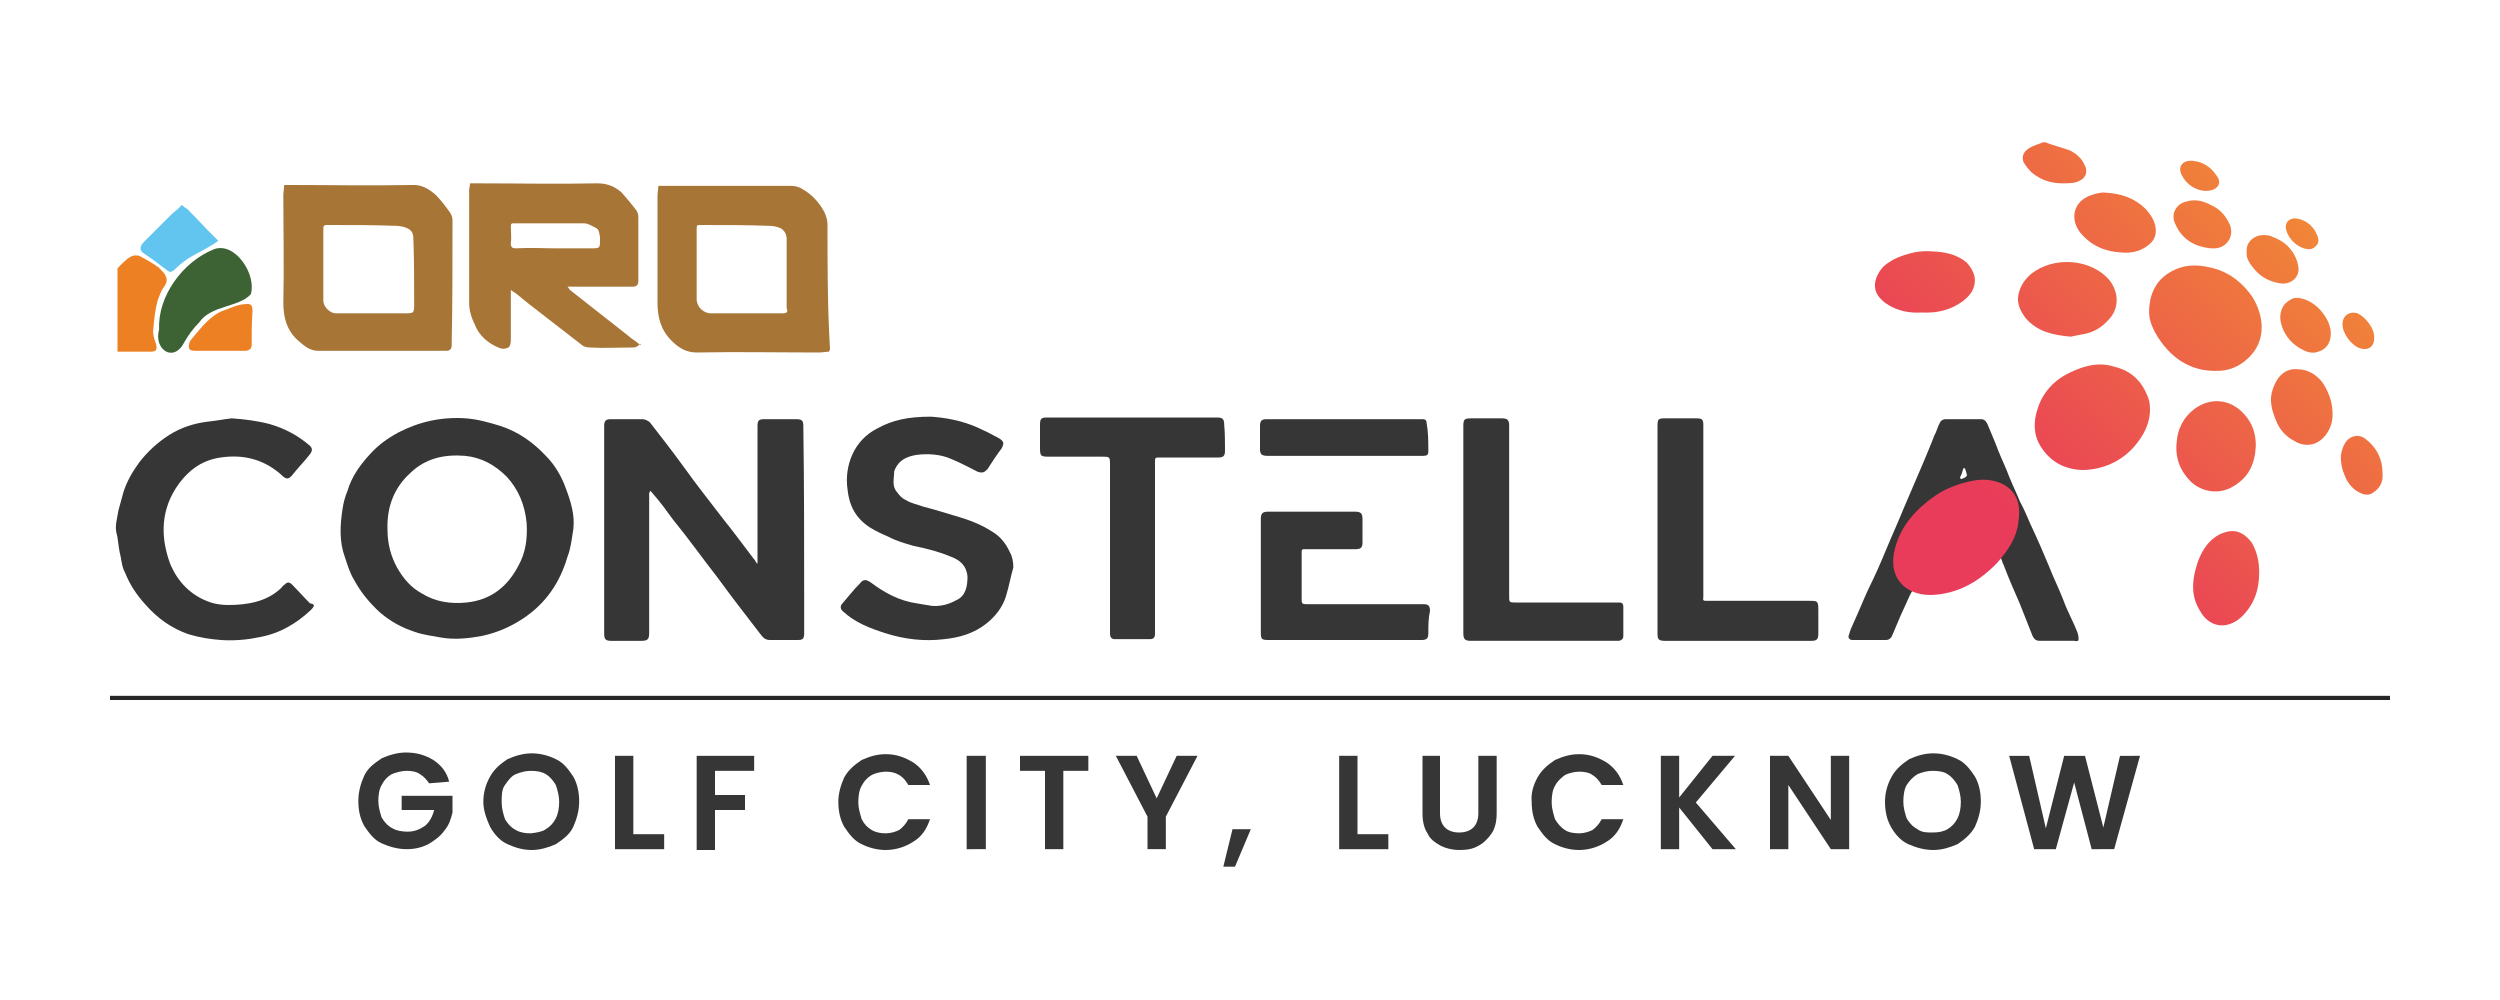 <?xml version="1.0" encoding="utf-8"?>
<!-- Generator: Adobe Illustrator 25.4.1, SVG Export Plug-In . SVG Version: 6.00 Build 0)  -->
<svg version="1.1" id="Layer_1" xmlns="http://www.w3.org/2000/svg" xmlns:xlink="http://www.w3.org/1999/xlink" x="0px" y="0px"
	 viewBox="0 0 300 120" style="enable-background:new 0 0 300 120;" xml:space="preserve">
<style type="text/css">
	.st0{fill:#272626;}
	.st1{fill:#353635;}
	.st2{fill:#A77536;}
	.st3{fill:#3D6233;}
	.st4{fill:#EC8023;}
	.st5{fill:#62C5F0;}
	.st6{fill:url(#SVGID_1_);}
	.st7{fill:url(#SVGID_00000031921355915329247710000010283905724392691072_);}
	.st8{fill:url(#SVGID_00000089560318783994485570000000523819985490183553_);}
	.st9{fill:url(#SVGID_00000009566883190897681810000010762613184545094838_);}
	.st10{fill:url(#SVGID_00000027578915955184507020000002517045020802431407_);}
	.st11{fill:url(#SVGID_00000178922214104533468510000013167690408785535157_);}
	.st12{fill:url(#SVGID_00000006686793951890745670000002510558359669547172_);}
	.st13{fill:url(#SVGID_00000070080250709344468050000017694985332655003064_);}
	.st14{fill:url(#SVGID_00000090980312946507326680000017830952170843526841_);}
	.st15{fill:url(#SVGID_00000057845465296283853050000004536248598733724571_);}
	.st16{fill:url(#SVGID_00000085945772512577290290000012302144319008267419_);}
	.st17{fill:url(#SVGID_00000017494081579197446660000013211278318677683617_);}
	.st18{fill:url(#SVGID_00000016784869276290139590000012630013341269832328_);}
	.st19{fill:url(#SVGID_00000157280463524874126980000000003219758852154012_);}
	.st20{fill:url(#SVGID_00000138573633705821623810000015583801271485627050_);}
	.st21{fill:url(#SVGID_00000080920491339241426650000012348783773293758904_);}
	.st22{fill:url(#SVGID_00000001656917240868210880000003976570694241567408_);}
</style>
<polygon class="st0" points="286.8,83.5 286.8,83.5 13.2,83.5 13.2,84 286.8,84 286.8,84 "/>
<g>
	<path class="st1" d="M51.5,94c-0.3-0.4-0.6-0.8-1.1-1.1c-0.4-0.3-1-0.4-1.6-0.4s-1.3,0.2-1.8,0.4c-0.5,0.3-0.9,0.7-1.2,1.3
		c-0.3,0.5-0.4,1.2-0.4,1.9s0.2,1.4,0.4,2c0.3,0.5,0.7,1,1.3,1.3c0.5,0.3,1.2,0.4,1.8,0.4c0.9,0,1.5-0.3,2.1-0.7
		c0.5-0.4,0.9-1.1,1.1-1.9h-3.9v-1.7h6.1v2c-0.2,0.8-0.4,1.5-1,2.2c-0.4,0.6-1.2,1.2-1.9,1.6c-0.8,0.4-1.6,0.6-2.6,0.6
		c-1.1,0-2.1-0.3-3-0.7c-0.9-0.4-1.5-1.2-2.1-2.1c-0.5-0.9-0.7-1.9-0.7-3c0-1.1,0.3-2.1,0.7-3c0.4-0.9,1.2-1.5,2.1-2.1
		c0.9-0.4,1.9-0.7,2.9-0.7c1.3,0,2.3,0.3,3.3,0.9c0.9,0.6,1.6,1.4,1.9,2.6L51.5,94L51.5,94z"/>
	<path class="st1" d="M60.9,101.3c-0.9-0.4-1.6-1.2-2.1-2.1c-0.4-0.9-0.8-1.9-0.8-3c0-1.1,0.3-2.1,0.8-3c0.5-0.9,1.2-1.5,2.1-2.1
		c0.9-0.4,1.9-0.7,2.9-0.7c1.1,0,2.1,0.3,2.9,0.7c0.9,0.4,1.5,1.2,2.1,2.1c0.5,0.9,0.7,1.9,0.7,3s-0.3,2.1-0.7,3s-1.2,1.5-2.1,2.1
		c-0.9,0.4-1.9,0.7-2.9,0.7C62.7,102,61.8,101.7,60.9,101.3z M65.5,99.5c0.5-0.3,0.9-0.7,1.2-1.3c0.3-0.6,0.4-1.3,0.4-2
		c0-0.7-0.2-1.4-0.4-2c-0.3-0.5-0.7-1-1.2-1.3s-1.1-0.4-1.8-0.4s-1.3,0.2-1.8,0.4s-0.9,0.7-1.3,1.3c-0.4,0.5-0.4,1.3-0.4,2.1
		c0,0.7,0.2,1.4,0.4,2c0.3,0.5,0.7,1,1.3,1.3c0.5,0.3,1.1,0.4,1.8,0.4C64.5,99.9,65.1,99.8,65.5,99.5z"/>
	<path class="st1" d="M76,100.1h3.7v1.8h-5.9V90.7H76V100.1z"/>
	<path class="st1" d="M90.5,90.7v1.8h-4.7v2.9h3.6v1.8h-3.6v4.8h-2.2V90.7H90.5z"/>
	<path class="st1" d="M101.3,93.3c0.5-0.9,1.2-1.5,2.1-2.1c0.9-0.4,1.8-0.7,2.9-0.7c1.3,0,2.3,0.4,3.3,1c0.9,0.6,1.6,1.5,2,2.7h-2.6
		c-0.3-0.5-0.6-0.9-1.1-1.2s-1-0.4-1.6-0.4c-0.6,0-1.3,0.2-1.7,0.4c-0.5,0.3-0.9,0.7-1.2,1.3c-0.3,0.5-0.4,1.2-0.4,2
		c0,0.7,0.2,1.3,0.4,2c0.3,0.6,0.7,1,1.2,1.3c0.5,0.3,1.1,0.4,1.7,0.4c0.6,0,1.2-0.2,1.6-0.4c0.4-0.3,0.8-0.7,1.1-1.3h2.6
		c-0.4,1.2-1,2.1-2,2.7c-0.9,0.6-2.1,1-3.3,1c-1.1,0-2.1-0.3-2.9-0.7c-0.9-0.4-1.5-1.2-2.1-2.1c-0.5-0.9-0.7-1.9-0.7-3
		C100.6,95.2,100.9,94.2,101.3,93.3z"/>
	<path class="st1" d="M118.3,90.7v11.2H116V90.7H118.3z"/>
	<path class="st1" d="M130.6,90.7v1.8h-3v9.4h-2.2v-9.4h-3v-1.8H130.6z"/>
	<path class="st1" d="M143.7,90.7l-3.8,7.3v3.9h-2.2v-3.9l-3.8-7.3h2.5l2.4,5.1l2.4-5.1H143.7z"/>
	<path class="st1" d="M150.1,99.5l-1.9,4.5h-1.4l1.1-4.5H150.1z"/>
	<path class="st1" d="M162.9,100.1h3.7v1.8h-5.9V90.7h2.2V100.1z"/>
	<path class="st1" d="M172.8,90.7v6.9c0,0.7,0.2,1.3,0.6,1.7c0.4,0.4,1,0.6,1.7,0.6c0.7,0,1.3-0.2,1.7-0.6c0.4-0.4,0.6-1,0.6-1.7
		v-6.9h2.2v6.9c0,1-0.2,1.8-0.6,2.4c-0.4,0.6-1,1.2-1.6,1.5c-0.7,0.4-1.4,0.5-2.3,0.5c-0.8,0-1.6-0.2-2.2-0.5
		c-0.7-0.4-1.3-0.8-1.6-1.5c-0.4-0.6-0.6-1.4-0.6-2.4v-6.9H172.8z"/>
	<path class="st1" d="M184.5,93.3c0.5-0.9,1.2-1.5,2.1-2.1c0.9-0.4,1.8-0.7,2.9-0.7c1.3,0,2.3,0.4,3.3,1c0.9,0.6,1.6,1.5,2,2.7h-2.6
		c-0.3-0.5-0.6-0.9-1.1-1.2c-0.4-0.3-1-0.4-1.6-0.4s-1.3,0.2-1.7,0.4c-0.4,0.3-0.9,0.7-1.2,1.3c-0.3,0.5-0.4,1.2-0.4,2
		c0,0.7,0.2,1.3,0.4,2c0.3,0.5,0.7,1,1.2,1.3c0.4,0.3,1.1,0.4,1.7,0.4s1.2-0.2,1.6-0.4c0.4-0.3,0.8-0.7,1.1-1.3h2.6
		c-0.4,1.2-1,2.1-2,2.7c-0.9,0.6-2.1,1-3.3,1c-1.1,0-2.1-0.3-2.9-0.7c-0.9-0.4-1.5-1.2-2.1-2.1c-0.5-0.9-0.7-1.9-0.7-3
		C183.7,95.2,184,94.2,184.5,93.3z"/>
	<path class="st1" d="M205.5,101.9l-4-5v5h-2.2V90.7h2.2v5l4-5h2.7l-4.7,5.6l4.8,5.6H205.5z"/>
	<path class="st1" d="M221.9,101.9h-2.2l-5.1-7.7v7.7h-2.2V90.7h2.2l5.1,7.7v-7.7h2.2V101.9z"/>
	<path class="st1" d="M229,101.3c-0.9-0.4-1.6-1.2-2.1-2.1s-0.7-1.9-0.7-3s0.3-2.1,0.8-3c0.5-0.9,1.2-1.5,2.1-2.1
		c0.9-0.4,1.8-0.7,2.9-0.7c1.1,0,2.1,0.3,2.9,0.7c0.9,0.4,1.5,1.2,2.1,2.1c0.5,0.9,0.7,1.9,0.7,3c0,1.1-0.3,2.1-0.7,3
		c-0.5,0.9-1.2,1.5-2.1,2.1c-0.9,0.4-1.9,0.7-2.9,0.7C230.9,102,229.9,101.7,229,101.3z M233.7,99.5c0.5-0.3,0.9-0.7,1.2-1.3
		c0.3-0.6,0.4-1.3,0.4-2c0-0.7-0.2-1.4-0.4-2c-0.3-0.5-0.7-1-1.2-1.3c-0.4-0.3-1.1-0.4-1.8-0.4s-1.3,0.2-1.8,0.4
		c-0.5,0.3-0.9,0.7-1.3,1.3c-0.3,0.5-0.4,1.3-0.4,2s0.2,1.4,0.4,2c0.3,0.5,0.7,1,1.3,1.3c0.5,0.4,1.1,0.4,1.8,0.4
		S233.2,99.8,233.7,99.5z"/>
	<path class="st1" d="M256.8,90.7l-3.1,11.2H251l-2.1-8l-2.2,8h-2.6l-3-11.2h2.4l2,8.7l2.2-8.7h2.5l2.2,8.6l2-8.6H256.8z"/>
</g>
<g>
	<g>
		<path class="st2" d="M76.7,41.3c-0.4-0.4-0.9-0.6-1.3-1c-2.3-1.8-4.7-3.7-7-5.5c-0.1-0.1-0.1-0.2-0.3-0.4c0.3,0,0.5,0,0.7,0
			c2.3,0,4.8,0,7.1,0c0.5,0,0.7-0.2,0.7-0.7c0-2.4,0-4.9,0-7.4c0-0.4,0-0.7-0.2-1c-0.5-0.7-1.2-1.5-1.8-2.2
			c-0.8-0.7-1.7-1.1-2.9-1.1c-4.8,0.1-9.7,0-14.5,0h-0.8c0,0.4-0.1,0.5-0.1,0.8c0,4.6,0,9.1,0,13.6c0,0.9,0.3,1.8,0.7,2.6
			c0.5,1.3,1.6,2.2,2.8,2.7c0.4,0.2,0.8,0.2,1.2,0c0.2-0.1,0.3-0.5,0.3-0.9c0-2,0-3.9,0-6c0.3,0.2,0.4,0.3,0.6,0.4
			c0.5,0.4,1.1,0.9,1.6,1.3c2.1,1.6,4.1,3.2,6.2,4.8c0.3,0.3,0.7,0.4,1.1,0.4c1.7,0.1,3.4,0,5,0c0.2,0,0.4,0,0.6-0.1
			c0.2-0.1,0.4-0.3,0.4-0.4C77,41.6,76.9,41.4,76.7,41.3z M61.9,29.8c-0.4,0-0.6-0.1-0.6-0.6c0.1-0.6,0-1.3,0-2
			c0-0.4,0.1-0.4,0.4-0.4c2.8,0,5.6,0,8.4,0c0.5,0,1.1,0.4,1.5,0.6c0.3,0.2,0.3,0.6,0.4,1c0,0.1,0,0.3,0,0.4c0,1,0,1-1.1,1h-4.2
			C65.2,29.8,63.6,29.7,61.9,29.8z"/>
		<path class="st2" d="M99.3,26.9c0-0.5-0.2-1.1-0.4-1.5c-0.6-1.1-1.5-2.1-2.6-2.7c-0.4-0.3-1-0.4-1.4-0.4c-5.1,0-10.2,0-15.3,0
			c-0.2,0-0.4,0-0.6,0c0,0.4-0.1,0.8-0.1,1.3c0,4.2,0,8.5,0,12.7c0,1.8,0.4,3.3,1.7,4.6c0.8,0.8,1.7,1.4,3,1.4c4.9-0.1,9.8,0,14.7,0
			c0.4,0,0.8-0.1,1.2-0.1c0-0.2,0.1-0.2,0.1-0.3C99.3,36.9,99.3,31.9,99.3,26.9z M94,37.6c-1.4,0-3,0-4.4,0s-2.9,0-4.3,0
			c-0.9,0-1.7-0.8-1.7-1.7c0-2.9,0-5.6,0-8.5c0-0.4,0.1-0.4,0.4-0.4c2.8,0,5.6,0,8.3,0.1c0.4,0,1,0.1,1.4,0.3
			c0.5,0.3,0.7,0.8,0.7,1.3c0,2.5,0,5.1,0,7.6c0,0.3,0,0.5,0,0.7C94.6,37.4,94.4,37.6,94,37.6z"/>
		<path class="st2" d="M54.3,26.5c0-0.4-0.1-0.7-0.3-1c-0.5-0.7-1.1-1.5-1.7-2.1c-0.8-0.7-1.7-1.3-3-1.2c-4.8,0.1-9.7,0-14.4,0h-0.8
			c0,0.4-0.1,0.8-0.1,1.2c0,4.3,0.1,8.6,0,12.9c0,1.8,0.4,3.3,1.7,4.5c0.7,0.6,1.4,1.3,2.5,1.3c5.1,0,10.2,0,15.3,0
			c0.5,0,0.7-0.2,0.7-0.7C54.3,36.5,54.3,31.5,54.3,26.5z M49.7,36.4c0,1.2,0,1.2-1.2,1.2h-3.8l0,0c-1.4,0-3,0-4.4,0
			c-0.7,0-1.5-0.8-1.5-1.5c0-2.9,0-5.7,0-8.6c0-0.3,0-0.5,0.4-0.5c2.8,0,5.6,0,8.3,0.1c0.4,0,1,0.1,1.4,0.3c0.4,0.2,0.7,0.5,0.7,1.2
			C49.7,31,49.7,33.7,49.7,36.4z"/>
		<path class="st3" d="M30.1,35.3c-1.4,1.6-4.8,1.3-6.2,3.4c-0.7,0.7-1.3,1.5-1.8,2.4c-1.3,2.5-3.7,0.8-3-1.6
			c-0.2-3.9,2.8-8.1,6.6-9.6C28.2,29,30.8,32.9,30.1,35.3z"/>
		<path class="st4" d="M19.7,34.4c-0.4,0.5-0.6,1.2-0.8,1.7c-0.3,1.2-0.4,2.2-0.5,3.4c-0.1,0.5,0.1,1.2,0.3,1.7c0.2,0.7,0.1,1-0.6,1
			c-1.3,0-2.6,0-4,0c0-3.3,0-6.5,0-9.7c0-0.1,0-0.2,0-0.3c0.5-0.5,1-1.1,1.6-1.4c0.3-0.2,0.9-0.2,1.2,0c0.7,0.4,1.3,0.7,2,1.2
			c0.3,0.2,0.5,0.5,0.8,0.8C20.1,33.4,20.1,33.8,19.7,34.4z"/>
		<path class="st5" d="M26.2,28.9c0,0-0.7,0.5-1.1,0.7c-0.8,0.5-1.7,0.9-2.5,1.4c-0.6,0.4-1.2,0.9-1.7,1.4c-0.4,0.3-0.5,0.3-0.9,0
			c-0.8-0.6-1.7-1.3-2.6-1.9c-0.7-0.4-0.7-0.9-0.1-1.5c1.1-1.1,2.2-2.2,3.2-3.2c0.4-0.4,0.9-0.7,1.3-1.2c0.4,0.3,0.5,0.4,0.7,0.5
			c0.8,0.8,2.4,2.5,2.4,2.5L26.2,28.9z"/>
		<path class="st4" d="M30.2,41.4c0,0.5-0.4,0.7-0.8,0.7c-1.1,0-2.1,0-3.1,0l0,0c-1,0-1.9,0-2.9,0c-0.3,0-0.7-0.1-0.7-0.3
			c-0.1-0.3,0-0.7,0.2-1c1-1.2,1.9-2.4,3.2-3.2c0.5-0.3,1.2-0.5,1.7-0.7c0.5-0.2,1.1-0.4,1.6-0.4c0.7-0.1,0.9,0.1,0.9,0.8
			C30.2,38.8,30.2,40.1,30.2,41.4z"/>
	</g>
	<g>
		<path class="st1" d="M96.5,71.8c0,1.4,0,2.8,0,4.2c0,0.7-0.2,0.8-0.8,0.8c-1.1,0-2.2,0-3.3,0c-0.7,0-0.9-0.4-1.3-0.9
			c-1.7-2.2-3.4-4.4-5-6.6c-1.8-2.3-3.5-4.7-5.3-6.9c-0.8-1.1-1.6-2.2-2.4-3.1c-0.1-0.1-0.2-0.3-0.4-0.4c0,0.2-0.1,0.2-0.1,0.3
			c0,5.6,0,11.2,0,16.8c0,0.7-0.2,0.9-0.9,0.9c-1.3,0-2.4,0-3.7,0c-0.6,0-0.8-0.2-0.8-0.8c0-8.3,0-16.7,0-25c0-0.6,0.2-0.8,0.8-0.8
			c1.3,0,2.5,0,3.8,0c0.3,0,0.7,0.2,0.9,0.4c1.4,1.8,2.8,3.6,4.1,5.4c1.5,2.1,3.1,4.1,4.7,6.2c1.2,1.5,2.4,3.1,3.6,4.7
			c0.2,0.2,0.3,0.4,0.4,0.6h0.1c0-0.2,0-0.3,0-0.4c0-5.4,0-10.7,0-16.1c0-0.7,0.2-0.8,0.9-0.8c1.3,0,2.5,0,3.7,0
			c0.8,0,0.9,0.2,0.9,0.9C96.5,58,96.5,64.9,96.5,71.8z"/>
		<path class="st1" d="M68.8,63.5c0.2-1.7-0.3-3.3-0.9-4.9c-0.5-1.4-1.3-2.8-2.4-3.9c-1.5-1.6-3.3-2.9-5.5-3.6
			c-1.3-0.4-2.7-0.8-4.1-0.9c-2.9-0.2-5.6,0.4-8.1,1.7c-1.3,0.7-2.4,1.5-3.4,2.6c-1.2,1.3-2.2,2.7-2.7,4.4c-0.3,0.7-0.5,1.5-0.6,2.2
			c-0.3,2-0.4,3.9,0.3,5.8c0.3,0.9,0.6,1.9,1.1,2.7c0.8,1.5,1.9,2.8,3.1,3.9c1.3,1.1,2.6,1.8,4.1,2.3c1.1,0.4,2.2,0.5,3.2,0.7
			c1.7,0.3,3.4,0.1,5-0.2c1.8-0.4,3.4-1.1,4.9-2.1c2.7-1.8,4.4-4.3,5.3-7.4C68.5,65.8,68.6,64.7,68.8,63.5
			C68.8,63.5,68.8,63.5,68.8,63.5z M62.2,67.9c-1.3,2.5-3.3,4.1-6.2,4.4c-2,0.2-3.8-0.1-5.4-1.1c-1.3-0.7-2.2-1.8-2.9-3
			c-0.8-1.4-1.2-3-1.2-4.6c-0.1-2.8,0.8-5.1,2.8-6.9c1.8-1.7,4-2.2,6.5-2c2,0.2,3.6,1.1,5,2.5c1.4,1.5,2.2,3.4,2.4,5.6
			C63.3,64.6,63.1,66.3,62.2,67.9z"/>
		<path class="st1" d="M249.4,76.3c0-0.1-0.1-0.3-0.1-0.4c-0.5-1.3-1.2-2.5-1.7-3.9c-0.5-1.3-1.2-2.7-1.7-4c-0.7-1.7-1.4-3.3-2.2-5
			c-0.4-0.9-0.8-1.9-1.3-2.8c-0.4-1-0.9-2-1.3-3c-0.4-1.1-0.9-2.1-1.3-3.1c-0.4-1.1-0.9-2.2-1.3-3.2c-0.2-0.4-0.4-0.6-0.8-0.6
			c-1.4,0-2.8,0-4.2,0c-0.4,0-0.6,0.2-0.7,0.4c-0.3,0.5-0.4,1.1-0.7,1.6c-0.4,1.1-0.9,2.2-1.3,3.2c-0.8,1.9-1.6,3.7-2.4,5.6
			c-0.6,1.5-1.3,3-2,4.7c-0.7,1.7-1.4,3.3-2.2,4.9c-0.6,1.3-1.2,2.8-1.8,4.1c-0.2,0.4-0.4,0.9-0.5,1.3c-0.2,0.4,0,0.7,0.4,0.7
			c1.3,0,2.7,0,4,0c0.3,0,0.5-0.1,0.7-0.4c0.7-1.7,1.4-3.3,2.2-5c0.4-0.8,0.4-0.8,1.3-0.6c2.2,0.4,4.2-0.4,6.2-1.4
			c1.1-0.6,2.1-1.4,3-2.3c0.3-0.3,0.4-0.2,0.5,0.1c0.1,0.2,0.1,0.4,0.2,0.5c0.6,1.6,1.3,3.2,2,4.8c0.5,1.3,1,2.5,1.5,3.8
			c0.2,0.4,0.4,0.6,0.9,0.6c0.6,0,1.3,0,2,0c0.7,0,1.3,0,2.1,0C249.4,77,249.5,76.9,249.4,76.3z M236,57.1c-0.1,0.2-0.4,0.3-0.7,0.4
			c0-0.1-0.1-0.1-0.1-0.2c0.2-0.4,0.3-0.7,0.4-1.1c0.1,0,0.1,0,0.2,0C235.9,56.6,236.1,57,236,57.1z"/>
		<path class="st1" d="M120.7,71.6c-0.4,1.3-1.3,2.4-2.3,3.2c-1.5,1.2-3.2,1.7-5.1,1.9c-2.4,0.3-4.8,0-7-0.7
			c-1.9-0.6-3.7-1.3-5.1-2.6c-0.4-0.3-0.4-0.7-0.1-1c0.7-0.8,1.3-1.6,2.1-2.4c0.4-0.5,0.7-0.5,1.3-0.1c1.6,1.2,3.4,2.2,5.5,2.5
			c0.6,0.1,1.2,0.2,1.8,0.3c1.1,0.1,2.1-0.2,3-0.7c1.1-0.5,1.3-1.7,1.3-2.8c-0.1-1.3-0.9-2-2-2.4c-1.4-0.6-3-1-4.5-1.3
			c-1-0.3-2.1-0.6-3-1.1c-0.7-0.3-1.4-0.6-2.2-1.1c-1.7-1.1-2.5-2.6-2.7-4.6c-0.2-1.4,0-2.9,0.6-4.2s1.6-2.4,3-3.1
			c1.8-1,3.7-1.4,6.4-1.4c1.5,0.1,3.6,0.4,5.6,1.3c0.9,0.4,1.7,0.8,2.6,1.3c0.6,0.4,0.6,0.6,0.3,1.2c-0.6,0.8-1.2,1.7-1.7,2.5
			c-0.4,0.4-0.6,0.5-1.2,0.3c-1-0.5-2.1-1.1-3.1-1.5c-1.3-0.6-2.9-0.7-4.3-0.5c-1.1,0.2-2,0.6-2.5,1.7c0,0.1-0.1,0.2-0.1,0.3
			c0,0.8-0.3,1.7,0.3,2.4c0.3,0.4,0.6,0.8,1.1,1c0.6,0.4,1.3,0.5,2.1,0.8c1.6,0.4,3.1,0.9,4.8,1.4c1.2,0.4,2.2,0.8,3.3,1.5
			c1.1,0.6,1.8,1.5,2.3,2.6c0.3,0.5,0.4,1.2,0.4,1.8C121.3,69.1,121.1,70.3,120.7,71.6z"/>
		<path class="st1" d="M37.3,73.2c-1.8,1.7-3.9,2.9-6.4,3.3c-1.4,0.3-3,0.4-4.4,0.3c-1.3-0.1-2.6-0.3-3.9-0.7
			c-2-0.7-3.7-1.9-5.1-3.5c-1.1-1.2-1.9-2.4-2.5-3.9c-0.3-0.5-0.4-1.2-0.5-1.8c-0.2-0.8-0.3-1.6-0.4-2.4c-0.1-0.4-0.2-0.8-0.2-1.2
			c0-0.6,0.2-1.3,0.3-2c0.2-0.7,0.4-1.5,0.6-2.2c0.4-1.3,1.1-2.5,1.9-3.6c1-1.3,2.2-2.4,3.6-3.3c1.4-0.9,3-1.4,4.6-1.6
			c1-0.1,2-0.3,2.9-0.4c1.5,0.1,3.1,0.3,4.6,0.7c1.7,0.5,3.3,1.3,4.8,2.6c0.3,0.3,0.3,0.6,0,1c-0.7,0.9-1.5,1.7-2.2,2.6
			c-0.4,0.4-0.6,0.4-1,0.1c-2.3-2.2-5.1-2.8-8.1-2.2c-1.8,0.4-3.2,1.4-4.4,3c-2.2,3-2.3,6.3-1.1,9.6c0.9,2.2,2.5,3.9,4.9,4.7
			c0.6,0.2,1.4,0.3,2.1,0.3c2.3,0,4.6-0.4,6.3-2c0.2-0.2,0.3-0.4,0.4-0.4c0.4-0.4,0.6-0.4,1,0c0.7,0.7,1.3,1.4,2.1,2.2
			C37.8,72.5,37.8,72.7,37.3,73.2z"/>
		<path class="st1" d="M147,54.1c0,0.6-0.2,0.8-0.8,0.8c-2.3,0-4.7,0-7,0c-0.6,0-0.6,0-0.6,0.6c0,0.1,0,0.3,0,0.4v19.8
			c0,0.2,0,0.4,0,0.4c0,0.4-0.2,0.6-0.6,0.6c-1.4,0-2.9,0-4.2,0c-0.4,0-0.6-0.2-0.6-0.7c0-0.8,0-1.6,0-2.5V55.8c0-1,0-1-1-1
			c-2.2,0-4.2,0-6.4,0c-0.9,0-1-0.1-1-1c0-0.9,0-1.9,0-2.8c0-0.7,0.1-0.9,0.8-0.9c6.8,0,13.7,0,20.5,0c0.6,0,0.8,0.2,0.8,0.8
			C147,52,147,53.1,147,54.1z"/>
		<path class="st1" d="M218.2,76.1c0,0.6-0.2,0.8-0.8,0.8c-5.8,0-11.7,0-17.6,0c-0.8,0-0.9-0.2-0.9-0.9V63.6c0-4.1,0-8.3,0-12.5
			c0-0.8,0.1-0.9,0.9-0.9c1.3,0,2.5,0,3.8,0c0.7,0,0.8,0.2,0.8,0.8c0,6.8,0,13.6,0,20.4c0,0.1,0,0.2,0,0.3c-0.1,0.4,0.1,0.4,0.4,0.4
			c4.1,0,8.2,0,12.3,0c1,0,1.1,0,1.1,1.1C218.2,74.3,218.2,75.2,218.2,76.1z"/>
		<path class="st1" d="M194.8,76.3c0,0.4-0.2,0.5-0.5,0.6c-0.3,0-0.6,0-0.9,0c-5.6,0-11.3,0-16.9,0c-0.7,0-0.9-0.2-0.9-0.9
			c0-4.1,0-8.3,0-12.5V51.2c0-0.9,0.1-1,1-1c1.2,0,2.4,0,3.6,0c0.7,0,0.9,0.2,0.9,0.9c0,6.8,0,13.6,0,20.4c0,0.8,0,0.8,0.8,0.8
			c4,0,8,0,12,0c0.2,0,0.3,0,0.4,0c0.4,0,0.5,0.2,0.5,0.5C194.8,74,194.8,75.2,194.8,76.3z"/>
		<path class="st1" d="M171.4,76c0,0.6-0.2,0.8-0.8,0.8c-3.1,0-6.2,0-9.3,0c-3,0-6.1,0-9.1,0c-0.8,0-0.9-0.1-0.9-0.9
			c0-4.6,0-9.1,0-13.6c0-0.7,0.2-0.9,0.9-0.9c3.5,0,7,0,10.4,0c0.7,0,0.9,0.2,0.9,0.9c0,0.9,0,1.8,0,2.8c0,0.6-0.2,0.8-0.8,0.8
			c-2,0-4,0-6,0c-0.5,0-0.5,0-0.5,0.5c0,1.9,0,3.7,0,5.6c0,0.4,0.1,0.5,0.5,0.5c4.7,0,9.4,0,14.1,0c0.6,0,0.8,0.2,0.8,0.8
			C171.4,74.2,171.4,75.1,171.4,76z"/>
		<path class="st1" d="M171.4,54.2c0,0.4-0.2,0.5-0.6,0.5c-0.4,0-0.7,0-1,0c-5.9,0-11.8,0-17.7,0c-0.7,0-0.9-0.2-0.9-0.8
			c0-0.9,0-1.8,0-2.8c0-0.6,0.2-0.8,0.8-0.8h9.2l0,0h9.1c0.2,0,0.3,0,0.4,0c0.4,0,0.5,0.2,0.5,0.5C171.4,51.9,171.4,53,171.4,54.2z"
			/>
		<g>
			
				<linearGradient id="SVGID_1_" gradientUnits="userSpaceOnUse" x1="280.464" y1="101.47" x2="239.657" y2="60.663" gradientTransform="matrix(1 0 0 -1 0 122)">
				<stop  offset="0" style="stop-color:#F29033"/>
				<stop  offset="1" style="stop-color:#E93B5A"/>
			</linearGradient>
			<path class="st6" d="M258,49.1c0,1.8-0.8,3.2-1.9,4.5c-1.6,1.8-3.7,2.7-6,2.8c-2.2,0-4-0.9-5.2-2.8c-0.9-1.4-0.9-3-0.4-4.5
				c0.6-2,2-3.5,3.9-4.4c1.7-0.8,3.4-1.3,5.3-0.7c2.1,0.5,3.4,1.8,4.1,3.8C257.9,48,258,48.5,258,49.1z"/>
			
				<linearGradient id="SVGID_00000129181599001428163310000010124042860088078720_" gradientUnits="userSpaceOnUse" x1="281.382" y1="100.552" x2="240.575" y2="59.746" gradientTransform="matrix(1 0 0 -1 0 122)">
				<stop  offset="0" style="stop-color:#F29033"/>
				<stop  offset="1" style="stop-color:#E93B5A"/>
			</linearGradient>
			<path style="fill:url(#SVGID_00000129181599001428163310000010124042860088078720_);" d="M270.4,42.3c-1.1,1.4-2.6,2.2-4.3,2.2
				c-3,0.1-5.3-1.3-7-3.8c-0.7-1.1-1.3-2.2-1.2-3.6c0.1-2.2,1.1-3.8,3-4.7c1.7-0.8,3.4-0.6,5.1-0.1c1.8,0.6,3.1,1.7,4.2,3.2
				C271.5,37.5,272,40.2,270.4,42.3z"/>
			
				<linearGradient id="SVGID_00000069358630602183245150000000582849023621234598_" gradientUnits="userSpaceOnUse" x1="271.962" y1="109.972" x2="231.155" y2="69.166" gradientTransform="matrix(1 0 0 -1 0 122)">
				<stop  offset="0" style="stop-color:#F29033"/>
				<stop  offset="1" style="stop-color:#E93B5A"/>
			</linearGradient>
			<path style="fill:url(#SVGID_00000069358630602183245150000000582849023621234598_);" d="M253,38.4c-0.8,0.9-1.8,1.5-3,1.7
				c-0.5,0.1-1.1,0.2-1.5,0.3c-2.2-0.2-4-0.6-5.4-2.2c-0.6-0.8-1.1-1.7-0.9-2.8c0.2-1,0.7-1.8,1.5-2.5c2.7-2.2,7.3-1.9,9.5,0.8
				C254.3,35.2,254.3,37.1,253,38.4z"/>
			
				<linearGradient id="SVGID_00000029038293186314971480000018126263629381466262_" gradientUnits="userSpaceOnUse" x1="289.693" y1="92.241" x2="248.886" y2="51.435" gradientTransform="matrix(1 0 0 -1 0 122)">
				<stop  offset="0" style="stop-color:#F29033"/>
				<stop  offset="1" style="stop-color:#E93B5A"/>
			</linearGradient>
			<path style="fill:url(#SVGID_00000029038293186314971480000018126263629381466262_);" d="M270.7,53.5c-0.1,2.1-0.8,3.7-2.6,4.8
				c-1.7,1.1-3.8,0.8-5.2-0.5c-1.3-1.3-1.9-2.9-1.7-4.7c0.1-1.6,0.8-3,2.1-4c2-1.5,4.4-1.2,6,0.6C270.3,50.8,270.7,52,270.7,53.5z"
				/>
			
				<linearGradient id="SVGID_00000135669132993273523090000012481596473527487916_" gradientUnits="userSpaceOnUse" x1="262.371" y1="119.563" x2="221.564" y2="78.757" gradientTransform="matrix(1 0 0 -1 0 122)">
				<stop  offset="0" style="stop-color:#F29033"/>
				<stop  offset="1" style="stop-color:#E93B5A"/>
			</linearGradient>
			<path style="fill:url(#SVGID_00000135669132993273523090000012481596473527487916_);" d="M236.9,34.3c-0.2,0.8-0.7,1.3-1.3,1.8
				c-1.5,1.1-3.1,1.5-5,1.4c-1.5,0.1-3-0.2-4.3-1.1c-0.8-0.6-1.4-1.3-1.3-2.4c0.1-0.7,0.4-1.3,0.9-1.9c0.8-0.8,1.9-1.3,3-1.6
				c1.2-0.4,2.3-0.4,3.5-0.3c1.3,0.1,2.5,0.4,3.6,1.3C236.7,32.3,237.2,33.2,236.9,34.3z"/>
			
				<linearGradient id="SVGID_00000174567854395481329720000015835798984526087334_" gradientUnits="userSpaceOnUse" x1="298.259" y1="83.676" x2="257.452" y2="42.869" gradientTransform="matrix(1 0 0 -1 0 122)">
				<stop  offset="0" style="stop-color:#F29033"/>
				<stop  offset="1" style="stop-color:#E93B5A"/>
			</linearGradient>
			<path style="fill:url(#SVGID_00000174567854395481329720000015835798984526087334_);" d="M271.1,68.7c0,2.1-0.6,3.9-2.2,5.4
				c-1.7,1.5-3.8,1.2-4.9-0.8c-1-1.6-1-3.3-0.5-5.1c0.3-1.1,0.7-2,1.4-2.9c0.6-0.7,1.4-1.3,2.4-1.5c1.3-0.3,2.2,0.4,2.9,1.3
				C270.9,66.3,271.1,67.5,271.1,68.7z"/>
			
				<linearGradient id="SVGID_00000181062484022161092880000018417983751365558405_" gradientUnits="userSpaceOnUse" x1="279.557" y1="102.377" x2="238.75" y2="61.571" gradientTransform="matrix(1 0 0 -1 0 122)">
				<stop  offset="0" style="stop-color:#F29033"/>
				<stop  offset="1" style="stop-color:#E93B5A"/>
			</linearGradient>
			<path style="fill:url(#SVGID_00000181062484022161092880000018417983751365558405_);" d="M239.7,67.5c-2.2,2.3-4.8,3.8-8,3.9
				c-3.3,0-5.2-2.3-4.3-5.6c0.7-2.7,2.5-4.7,4.8-6.3c1.3-0.9,2.9-1.5,4.5-1.8c1.4-0.3,2.9-0.1,4,0.6c1.5,1,1.8,2.6,1.5,4.4
				C242,64.5,241,66,239.7,67.5z"/>
			
				<linearGradient id="SVGID_00000008146886774249336710000008582859178869731984_" gradientUnits="userSpaceOnUse" x1="270.25" y1="111.684" x2="229.443" y2="70.878" gradientTransform="matrix(1 0 0 -1 0 122)">
				<stop  offset="0" style="stop-color:#F29033"/>
				<stop  offset="1" style="stop-color:#E93B5A"/>
			</linearGradient>
			<path style="fill:url(#SVGID_00000008146886774249336710000008582859178869731984_);" d="M258.7,27.7c0,0.9-0.5,1.5-1.3,2
				c-0.8,0.5-1.8,0.7-2.8,0.6c-2-0.1-3.6-0.8-4.9-2.3c-1.4-1.7-0.9-3.9,1.3-4.6c0.5-0.2,1.2-0.3,1.4-0.3c2.2,0.1,3.8,0.7,5.1,2
				C258.2,25.9,258.7,26.7,258.7,27.7z"/>
			
				<linearGradient id="SVGID_00000109749783039230047020000014598118424078485682_" gradientUnits="userSpaceOnUse" x1="292.424" y1="89.51" x2="251.617" y2="48.704" gradientTransform="matrix(1 0 0 -1 0 122)">
				<stop  offset="0" style="stop-color:#F29033"/>
				<stop  offset="1" style="stop-color:#E93B5A"/>
			</linearGradient>
			<path style="fill:url(#SVGID_00000109749783039230047020000014598118424078485682_);" d="M279.9,50.1c-0.1,1.4-1.1,2.9-2.4,3.2
				c-0.8,0.2-1.6,0-2.2-0.4c-1-0.5-1.8-1.4-2.2-2.5c-0.5-1.2-0.8-2.4-0.4-3.6c0.4-1.3,1.3-2.6,2.9-2.5c1.4,0,2.4,0.7,3.1,1.6
				C279.5,47.1,280,48.5,279.9,50.1z"/>
			
				<linearGradient id="SVGID_00000135671658457038035270000002705161750872514736_" gradientUnits="userSpaceOnUse" x1="287.801" y1="94.133" x2="246.994" y2="53.327" gradientTransform="matrix(1 0 0 -1 0 122)">
				<stop  offset="0" style="stop-color:#F29033"/>
				<stop  offset="1" style="stop-color:#E93B5A"/>
			</linearGradient>
			<path style="fill:url(#SVGID_00000135671658457038035270000002705161750872514736_);" d="M279.7,40c0,1.1-0.5,1.9-1.5,2.2
				c-0.8,0.3-1.5,0-2.2-0.4c-1.2-0.7-2-1.8-2.3-3.1c-0.2-0.9,0-2.1,1.1-2.7c0.4-0.3,0.9-0.3,1.3-0.2C278.1,36.2,279.7,38.4,279.7,40
				z"/>
			
				<linearGradient id="SVGID_00000142885944943021174670000010006067766730399422_" gradientUnits="userSpaceOnUse" x1="275.583" y1="106.352" x2="234.776" y2="65.545" gradientTransform="matrix(1 0 0 -1 0 122)">
				<stop  offset="0" style="stop-color:#F29033"/>
				<stop  offset="1" style="stop-color:#E93B5A"/>
			</linearGradient>
			<path style="fill:url(#SVGID_00000142885944943021174670000010006067766730399422_);" d="M265.6,29.8c-0.1,0-0.2,0-0.3,0
				c-2-0.2-3.5-1.1-4.3-3c-0.5-1.1,0.1-2.3,1.3-2.6c1.3-0.4,2.3,0,3.4,0.6c0.9,0.5,1.5,1.3,1.9,2.2
				C268.2,28.6,266.9,29.9,265.6,29.8z"/>
			
				<linearGradient id="SVGID_00000108991813410555624680000017503975166811428522_" gradientUnits="userSpaceOnUse" x1="263.151" y1="118.783" x2="222.344" y2="77.977" gradientTransform="matrix(1 0 0 -1 0 122)">
				<stop  offset="0" style="stop-color:#F29033"/>
				<stop  offset="1" style="stop-color:#E93B5A"/>
			</linearGradient>
			<path style="fill:url(#SVGID_00000108991813410555624680000017503975166811428522_);" d="M249.7,21.6c-0.6,0.4-1.3,0.4-2.2,0.4
				c-1.4,0-2.6-0.4-3.7-1.3c-0.4-0.4-0.8-0.9-1-1.3c-0.3-1,0.4-1.6,1.5-2c0.3-0.1,0.5-0.2,0.8-0.3c0.2,0,0.3-0.1,0.4,0
				c1,0.4,2,0.6,3,1c0.7,0.4,1.3,0.9,1.6,1.6C250.6,20.5,250.3,21.3,249.7,21.6z"/>
			
				<linearGradient id="SVGID_00000078731604973311946640000003911901368948383107_" gradientUnits="userSpaceOnUse" x1="299.577" y1="82.357" x2="258.771" y2="41.55" gradientTransform="matrix(1 0 0 -1 0 122)">
				<stop  offset="0" style="stop-color:#F29033"/>
				<stop  offset="1" style="stop-color:#E93B5A"/>
			</linearGradient>
			<path style="fill:url(#SVGID_00000078731604973311946640000003911901368948383107_);" d="M284.8,59.1c-0.4,0.3-0.8,0.3-1.2,0.2
				c-1.2-0.4-1.9-1.3-2.3-2.4c-0.3-0.7-0.4-1.4-0.4-2.2c0.1-0.7,0.3-1.3,0.7-1.8c0.6-0.7,1.6-0.8,2.3-0.2c1.3,1,2,2.4,2,4
				C286,57.7,285.7,58.5,284.8,59.1z"/>
			
				<linearGradient id="SVGID_00000013195380290420406720000013053206390655017906_" gradientUnits="userSpaceOnUse" x1="281.891" y1="100.043" x2="241.085" y2="59.236" gradientTransform="matrix(1 0 0 -1 0 122)">
				<stop  offset="0" style="stop-color:#F29033"/>
				<stop  offset="1" style="stop-color:#E93B5A"/>
			</linearGradient>
			<path style="fill:url(#SVGID_00000013195380290420406720000013053206390655017906_);" d="M273.6,34c-1.2-0.2-2.2-0.7-3-1.6
				c-0.6-0.7-1.1-1.4-1-2.2c-0.1-1.4,1.3-2.3,2.8-1.9c1.1,0.4,2,0.9,2.6,1.8c0.4,0.5,0.7,1.2,0.8,1.9C276,33.2,275,34.2,273.6,34z"
				/>
			
				<linearGradient id="SVGID_00000098904197652697363190000017688006830750348472_" gradientUnits="userSpaceOnUse" x1="272.477" y1="109.457" x2="231.67" y2="68.651" gradientTransform="matrix(1 0 0 -1 0 122)">
				<stop  offset="0" style="stop-color:#F29033"/>
				<stop  offset="1" style="stop-color:#E93B5A"/>
			</linearGradient>
			<path style="fill:url(#SVGID_00000098904197652697363190000017688006830750348472_);" d="M264.5,22.9c-1-0.1-2.1-0.7-2.7-1.9
				c-0.5-1,0.1-1.8,1.3-1.7c1.2,0.1,2.2,0.7,2.9,1.8C266.8,22.1,265.9,23,264.5,22.9z"/>
			
				<linearGradient id="SVGID_00000030485037670303464380000016461638967579500454_" gradientUnits="userSpaceOnUse" x1="291.31" y1="90.624" x2="250.503" y2="49.818" gradientTransform="matrix(1 0 0 -1 0 122)">
				<stop  offset="0" style="stop-color:#F29033"/>
				<stop  offset="1" style="stop-color:#E93B5A"/>
			</linearGradient>
			<path style="fill:url(#SVGID_00000030485037670303464380000016461638967579500454_);" d="M284.9,40.6c0,1-0.7,1.5-1.7,1.2
				c-1.1-0.4-2.1-1.8-2.1-2.9c0-1,0.8-1.6,1.8-1.3C283.8,38,285,39.4,284.9,40.6z"/>
			
				<linearGradient id="SVGID_00000167393853616574431820000004694088370800444558_" gradientUnits="userSpaceOnUse" x1="282.071" y1="99.863" x2="241.264" y2="59.056" gradientTransform="matrix(1 0 0 -1 0 122)">
				<stop  offset="0" style="stop-color:#F29033"/>
				<stop  offset="1" style="stop-color:#E93B5A"/>
			</linearGradient>
			<path style="fill:url(#SVGID_00000167393853616574431820000004694088370800444558_);" d="M278.1,29.3c-0.3,0.4-0.6,0.6-1,0.6
				c-1.3,0-2.6-1.3-2.8-2.5c-0.1-0.7,0.4-1.2,1.1-1.2c1.1,0.1,1.9,0.7,2.4,1.5c0.1,0.1,0.1,0.3,0.2,0.4
				C278.2,28.5,278.3,28.9,278.1,29.3z"/>
		</g>
	</g>
</g>
</svg>
